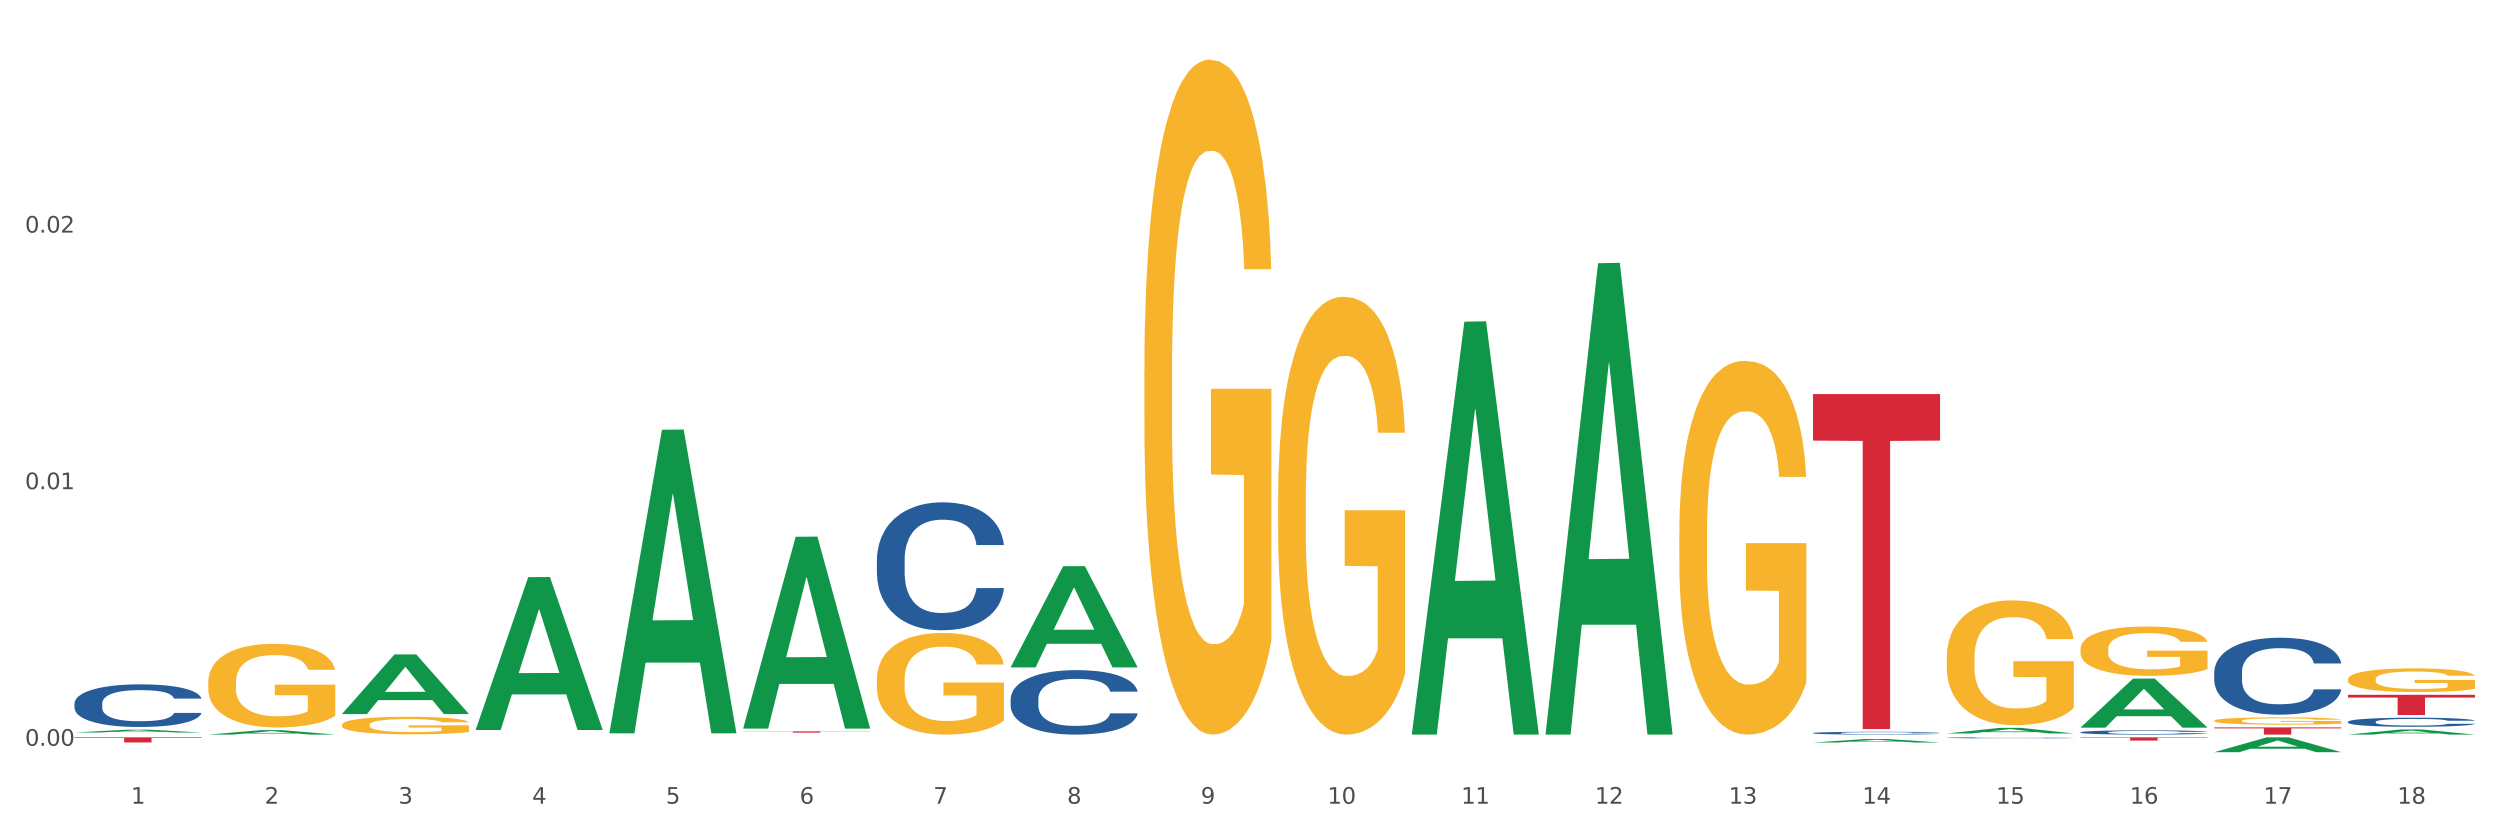 <?xml version="1.0" encoding="utf-8" standalone="no"?>
<!DOCTYPE svg PUBLIC "-//W3C//DTD SVG 1.1//EN"
  "http://www.w3.org/Graphics/SVG/1.1/DTD/svg11.dtd">
<svg xmlns:xlink="http://www.w3.org/1999/xlink" width="1080pt" height="360pt" viewBox="0 0 1080 360" xmlns="http://www.w3.org/2000/svg" version="1.1">
 <rect x="0" y="0" width="1080" height="360" fill="#333333" stroke="none"/>
 <defs>
  <style type="text/css">*{stroke-linejoin: round; stroke-linecap: butt}</style>
 </defs>
 <g id="figure_1">
  <g id="patch_1">
   <path d="M 0 360 
L 1080 360 
L 1080 0 
L 0 0 
z
" style="fill: #ffffff; stroke: #ffffff; stroke-linejoin: miter"/>
  </g>
  <g id="axes_1">
   <g id="matplotlib.axis_1">
    <g id="xtick_1">
     <g id="text_1">
      <!-- 1 -->
      <g style="fill: #4d4d4d" transform="translate(56.563 347.204) scale(0.096 -0.096)">
       <defs>
        <path id="DejaVuSans-31" d="M 794 531 
L 1825 531 
L 1825 4091 
L 703 3866 
L 703 4441 
L 1819 4666 
L 2450 4666 
L 2450 531 
L 3481 531 
L 3481 0 
L 794 0 
L 794 531 
z
" transform="scale(0.016)"/>
       </defs>
       <use xlink:href="#DejaVuSans-31"/>
      </g>
     </g>
    </g>
    <g id="xtick_2">
     <g id="text_2">
      <!-- 2 -->
      <g style="fill: #4d4d4d" transform="translate(114.336 347.204) scale(0.096 -0.096)">
       <defs>
        <path id="DejaVuSans-32" d="M 1228 531 
L 3431 531 
L 3431 0 
L 469 0 
L 469 531 
Q 828 903 1448 1529 
Q 2069 2156 2228 2338 
Q 2531 2678 2651 2914 
Q 2772 3150 2772 3378 
Q 2772 3750 2511 3984 
Q 2250 4219 1831 4219 
Q 1534 4219 1204 4116 
Q 875 4013 500 3803 
L 500 4441 
Q 881 4594 1212 4672 
Q 1544 4750 1819 4750 
Q 2544 4750 2975 4387 
Q 3406 4025 3406 3419 
Q 3406 3131 3298 2873 
Q 3191 2616 2906 2266 
Q 2828 2175 2409 1742 
Q 1991 1309 1228 531 
z
" transform="scale(0.016)"/>
       </defs>
       <use xlink:href="#DejaVuSans-32"/>
      </g>
     </g>
    </g>
    <g id="xtick_3">
     <g id="text_3">
      <!-- 3 -->
      <g style="fill: #4d4d4d" transform="translate(172.109 347.204) scale(0.096 -0.096)">
       <defs>
        <path id="DejaVuSans-33" d="M 2597 2516 
Q 3050 2419 3304 2112 
Q 3559 1806 3559 1356 
Q 3559 666 3084 287 
Q 2609 -91 1734 -91 
Q 1441 -91 1130 -33 
Q 819 25 488 141 
L 488 750 
Q 750 597 1062 519 
Q 1375 441 1716 441 
Q 2309 441 2620 675 
Q 2931 909 2931 1356 
Q 2931 1769 2642 2001 
Q 2353 2234 1838 2234 
L 1294 2234 
L 1294 2753 
L 1863 2753 
Q 2328 2753 2575 2939 
Q 2822 3125 2822 3475 
Q 2822 3834 2567 4026 
Q 2313 4219 1838 4219 
Q 1578 4219 1281 4162 
Q 984 4106 628 3988 
L 628 4550 
Q 988 4650 1302 4700 
Q 1616 4750 1894 4750 
Q 2613 4750 3031 4423 
Q 3450 4097 3450 3541 
Q 3450 3153 3228 2886 
Q 3006 2619 2597 2516 
z
" transform="scale(0.016)"/>
       </defs>
       <use xlink:href="#DejaVuSans-33"/>
      </g>
     </g>
    </g>
    <g id="xtick_4">
     <g id="text_4">
      <!-- 4 -->
      <g style="fill: #4d4d4d" transform="translate(229.882 347.204) scale(0.096 -0.096)">
       <defs>
        <path id="DejaVuSans-34" d="M 2419 4116 
L 825 1625 
L 2419 1625 
L 2419 4116 
z
M 2253 4666 
L 3047 4666 
L 3047 1625 
L 3713 1625 
L 3713 1100 
L 3047 1100 
L 3047 0 
L 2419 0 
L 2419 1100 
L 313 1100 
L 313 1709 
L 2253 4666 
z
" transform="scale(0.016)"/>
       </defs>
       <use xlink:href="#DejaVuSans-34"/>
      </g>
     </g>
    </g>
    <g id="xtick_5">
     <g id="text_5">
      <!-- 5 -->
      <g style="fill: #4d4d4d" transform="translate(287.655 347.204) scale(0.096 -0.096)">
       <defs>
        <path id="DejaVuSans-35" d="M 691 4666 
L 3169 4666 
L 3169 4134 
L 1269 4134 
L 1269 2991 
Q 1406 3038 1543 3061 
Q 1681 3084 1819 3084 
Q 2600 3084 3056 2656 
Q 3513 2228 3513 1497 
Q 3513 744 3044 326 
Q 2575 -91 1722 -91 
Q 1428 -91 1123 -41 
Q 819 9 494 109 
L 494 744 
Q 775 591 1075 516 
Q 1375 441 1709 441 
Q 2250 441 2565 725 
Q 2881 1009 2881 1497 
Q 2881 1984 2565 2268 
Q 2250 2553 1709 2553 
Q 1456 2553 1204 2497 
Q 953 2441 691 2322 
L 691 4666 
z
" transform="scale(0.016)"/>
       </defs>
       <use xlink:href="#DejaVuSans-35"/>
      </g>
     </g>
    </g>
    <g id="xtick_6">
     <g id="text_6">
      <!-- 6 -->
      <g style="fill: #4d4d4d" transform="translate(345.428 347.204) scale(0.096 -0.096)">
       <defs>
        <path id="DejaVuSans-36" d="M 2113 2584 
Q 1688 2584 1439 2293 
Q 1191 2003 1191 1497 
Q 1191 994 1439 701 
Q 1688 409 2113 409 
Q 2538 409 2786 701 
Q 3034 994 3034 1497 
Q 3034 2003 2786 2293 
Q 2538 2584 2113 2584 
z
M 3366 4563 
L 3366 3988 
Q 3128 4100 2886 4159 
Q 2644 4219 2406 4219 
Q 1781 4219 1451 3797 
Q 1122 3375 1075 2522 
Q 1259 2794 1537 2939 
Q 1816 3084 2150 3084 
Q 2853 3084 3261 2657 
Q 3669 2231 3669 1497 
Q 3669 778 3244 343 
Q 2819 -91 2113 -91 
Q 1303 -91 875 529 
Q 447 1150 447 2328 
Q 447 3434 972 4092 
Q 1497 4750 2381 4750 
Q 2619 4750 2861 4703 
Q 3103 4656 3366 4563 
z
" transform="scale(0.016)"/>
       </defs>
       <use xlink:href="#DejaVuSans-36"/>
      </g>
     </g>
    </g>
    <g id="xtick_7">
     <g id="text_7">
      <!-- 7 -->
      <g style="fill: #4d4d4d" transform="translate(403.201 347.204) scale(0.096 -0.096)">
       <defs>
        <path id="DejaVuSans-37" d="M 525 4666 
L 3525 4666 
L 3525 4397 
L 1831 0 
L 1172 0 
L 2766 4134 
L 525 4134 
L 525 4666 
z
" transform="scale(0.016)"/>
       </defs>
       <use xlink:href="#DejaVuSans-37"/>
      </g>
     </g>
    </g>
    <g id="xtick_8">
     <g id="text_8">
      <!-- 8 -->
      <g style="fill: #4d4d4d" transform="translate(460.974 347.204) scale(0.096 -0.096)">
       <defs>
        <path id="DejaVuSans-38" d="M 2034 2216 
Q 1584 2216 1326 1975 
Q 1069 1734 1069 1313 
Q 1069 891 1326 650 
Q 1584 409 2034 409 
Q 2484 409 2743 651 
Q 3003 894 3003 1313 
Q 3003 1734 2745 1975 
Q 2488 2216 2034 2216 
z
M 1403 2484 
Q 997 2584 770 2862 
Q 544 3141 544 3541 
Q 544 4100 942 4425 
Q 1341 4750 2034 4750 
Q 2731 4750 3128 4425 
Q 3525 4100 3525 3541 
Q 3525 3141 3298 2862 
Q 3072 2584 2669 2484 
Q 3125 2378 3379 2068 
Q 3634 1759 3634 1313 
Q 3634 634 3220 271 
Q 2806 -91 2034 -91 
Q 1263 -91 848 271 
Q 434 634 434 1313 
Q 434 1759 690 2068 
Q 947 2378 1403 2484 
z
M 1172 3481 
Q 1172 3119 1398 2916 
Q 1625 2713 2034 2713 
Q 2441 2713 2670 2916 
Q 2900 3119 2900 3481 
Q 2900 3844 2670 4047 
Q 2441 4250 2034 4250 
Q 1625 4250 1398 4047 
Q 1172 3844 1172 3481 
z
" transform="scale(0.016)"/>
       </defs>
       <use xlink:href="#DejaVuSans-38"/>
      </g>
     </g>
    </g>
    <g id="xtick_9">
     <g id="text_9">
      <!-- 9 -->
      <g style="fill: #4d4d4d" transform="translate(518.747 347.204) scale(0.096 -0.096)">
       <defs>
        <path id="DejaVuSans-39" d="M 703 97 
L 703 672 
Q 941 559 1184 500 
Q 1428 441 1663 441 
Q 2288 441 2617 861 
Q 2947 1281 2994 2138 
Q 2813 1869 2534 1725 
Q 2256 1581 1919 1581 
Q 1219 1581 811 2004 
Q 403 2428 403 3163 
Q 403 3881 828 4315 
Q 1253 4750 1959 4750 
Q 2769 4750 3195 4129 
Q 3622 3509 3622 2328 
Q 3622 1225 3098 567 
Q 2575 -91 1691 -91 
Q 1453 -91 1209 -44 
Q 966 3 703 97 
z
M 1959 2075 
Q 2384 2075 2632 2365 
Q 2881 2656 2881 3163 
Q 2881 3666 2632 3958 
Q 2384 4250 1959 4250 
Q 1534 4250 1286 3958 
Q 1038 3666 1038 3163 
Q 1038 2656 1286 2365 
Q 1534 2075 1959 2075 
z
" transform="scale(0.016)"/>
       </defs>
       <use xlink:href="#DejaVuSans-39"/>
      </g>
     </g>
    </g>
    <g id="xtick_10">
     <g id="text_10">
      <!-- 10 -->
      <g style="fill: #4d4d4d" transform="translate(573.466 347.204) scale(0.096 -0.096)">
       <defs>
        <path id="DejaVuSans-30" d="M 2034 4250 
Q 1547 4250 1301 3770 
Q 1056 3291 1056 2328 
Q 1056 1369 1301 889 
Q 1547 409 2034 409 
Q 2525 409 2770 889 
Q 3016 1369 3016 2328 
Q 3016 3291 2770 3770 
Q 2525 4250 2034 4250 
z
M 2034 4750 
Q 2819 4750 3233 4129 
Q 3647 3509 3647 2328 
Q 3647 1150 3233 529 
Q 2819 -91 2034 -91 
Q 1250 -91 836 529 
Q 422 1150 422 2328 
Q 422 3509 836 4129 
Q 1250 4750 2034 4750 
z
" transform="scale(0.016)"/>
       </defs>
       <use xlink:href="#DejaVuSans-31"/>
       <use xlink:href="#DejaVuSans-30" transform="translate(63.623 0)"/>
      </g>
     </g>
    </g>
    <g id="xtick_11">
     <g id="text_11">
      <!-- 11 -->
      <g style="fill: #4d4d4d" transform="translate(631.239 347.204) scale(0.096 -0.096)">
       <use xlink:href="#DejaVuSans-31"/>
       <use xlink:href="#DejaVuSans-31" transform="translate(63.623 0)"/>
      </g>
     </g>
    </g>
    <g id="xtick_12">
     <g id="text_12">
      <!-- 12 -->
      <g style="fill: #4d4d4d" transform="translate(689.012 347.204) scale(0.096 -0.096)">
       <use xlink:href="#DejaVuSans-31"/>
       <use xlink:href="#DejaVuSans-32" transform="translate(63.623 0)"/>
      </g>
     </g>
    </g>
    <g id="xtick_13">
     <g id="text_13">
      <!-- 13 -->
      <g style="fill: #4d4d4d" transform="translate(746.785 347.204) scale(0.096 -0.096)">
       <use xlink:href="#DejaVuSans-31"/>
       <use xlink:href="#DejaVuSans-33" transform="translate(63.623 0)"/>
      </g>
     </g>
    </g>
    <g id="xtick_14">
     <g id="text_14">
      <!-- 14 -->
      <g style="fill: #4d4d4d" transform="translate(804.558 347.204) scale(0.096 -0.096)">
       <use xlink:href="#DejaVuSans-31"/>
       <use xlink:href="#DejaVuSans-34" transform="translate(63.623 0)"/>
      </g>
     </g>
    </g>
    <g id="xtick_15">
     <g id="text_15">
      <!-- 15 -->
      <g style="fill: #4d4d4d" transform="translate(862.331 347.204) scale(0.096 -0.096)">
       <use xlink:href="#DejaVuSans-31"/>
       <use xlink:href="#DejaVuSans-35" transform="translate(63.623 0)"/>
      </g>
     </g>
    </g>
    <g id="xtick_16">
     <g id="text_16">
      <!-- 16 -->
      <g style="fill: #4d4d4d" transform="translate(920.104 347.204) scale(0.096 -0.096)">
       <use xlink:href="#DejaVuSans-31"/>
       <use xlink:href="#DejaVuSans-36" transform="translate(63.623 0)"/>
      </g>
     </g>
    </g>
    <g id="xtick_17">
     <g id="text_17">
      <!-- 17 -->
      <g style="fill: #4d4d4d" transform="translate(977.877 347.204) scale(0.096 -0.096)">
       <use xlink:href="#DejaVuSans-31"/>
       <use xlink:href="#DejaVuSans-37" transform="translate(63.623 0)"/>
      </g>
     </g>
    </g>
    <g id="xtick_18">
     <g id="text_18">
      <!-- 18 -->
      <g style="fill: #4d4d4d" transform="translate(1035.65 347.204) scale(0.096 -0.096)">
       <use xlink:href="#DejaVuSans-31"/>
       <use xlink:href="#DejaVuSans-38" transform="translate(63.623 0)"/>
      </g>
     </g>
    </g>
    <g id="xtick_19"/>
    <g id="xtick_20"/>
    <g id="xtick_21"/>
    <g id="xtick_22"/>
    <g id="xtick_23"/>
    <g id="xtick_24"/>
    <g id="xtick_25"/>
    <g id="xtick_26"/>
    <g id="xtick_27"/>
    <g id="xtick_28"/>
    <g id="xtick_29"/>
    <g id="xtick_30"/>
    <g id="xtick_31"/>
    <g id="xtick_32"/>
    <g id="xtick_33"/>
    <g id="xtick_34"/>
    <g id="xtick_35"/>
   </g>
   <g id="matplotlib.axis_2">
    <g id="ytick_1">
     <g id="text_19">
      <!-- 0.00 -->
      <g style="fill: #4d4d4d" transform="translate(10.8 322.165) scale(0.096 -0.096)">
       <defs>
        <path id="DejaVuSans-2e" d="M 684 794 
L 1344 794 
L 1344 0 
L 684 0 
L 684 794 
z
" transform="scale(0.016)"/>
       </defs>
       <use xlink:href="#DejaVuSans-30"/>
       <use xlink:href="#DejaVuSans-2e" transform="translate(63.623 0)"/>
       <use xlink:href="#DejaVuSans-30" transform="translate(95.41 0)"/>
       <use xlink:href="#DejaVuSans-30" transform="translate(159.033 0)"/>
      </g>
     </g>
    </g>
    <g id="ytick_2">
     <g id="text_20">
      <!-- 0.01 -->
      <g style="fill: #4d4d4d" transform="translate(10.8 211.326) scale(0.096 -0.096)">
       <use xlink:href="#DejaVuSans-30"/>
       <use xlink:href="#DejaVuSans-2e" transform="translate(63.623 0)"/>
       <use xlink:href="#DejaVuSans-30" transform="translate(95.41 0)"/>
       <use xlink:href="#DejaVuSans-31" transform="translate(159.033 0)"/>
      </g>
     </g>
    </g>
    <g id="ytick_3">
     <g id="text_21">
      <!-- 0.02 -->
      <g style="fill: #4d4d4d" transform="translate(10.8 100.488) scale(0.096 -0.096)">
       <use xlink:href="#DejaVuSans-30"/>
       <use xlink:href="#DejaVuSans-2e" transform="translate(63.623 0)"/>
       <use xlink:href="#DejaVuSans-30" transform="translate(95.41 0)"/>
       <use xlink:href="#DejaVuSans-32" transform="translate(159.033 0)"/>
      </g>
     </g>
    </g>
    <g id="ytick_4"/>
    <g id="ytick_5"/>
    <g id="ytick_6"/>
   </g>
   <g id="PolyCollection_1">
    <path d="M 32.175 316.445 
L 32.232 316.444 
L 54.864 315.223 
L 64.257 315.221 
L 87.059 316.447 
L 76.196 316.447 
L 71.273 316.162 
L 47.905 316.162 
L 47.735 316.166 
L 42.982 316.447 
L 32.175 316.447 
L 32.175 316.445 
L 50.847 315.991 
L 68.331 315.99 
L 59.674 315.483 
L 59.561 315.48 
L 59.447 315.484 
L 50.79 315.99 
L 50.847 315.991 
L 32.175 316.445 
z
" clip-path="url(#paa26601434)" style="fill: #109648"/>
    <path d="M 783.224 170.23 
L 838.108 170.23 
L 838.108 190.344 
L 816.519 190.48 
L 816.519 314.965 
L 804.683 314.965 
L 804.683 190.48 
L 783.224 190.344 
L 783.224 170.366 
L 783.224 170.23 
z
" clip-path="url(#paa26601434)" style="fill: #d62839"/>
    <path d="M 321.04 315.94 
L 375.924 315.94 
L 375.924 316.019 
L 354.335 316.02 
L 354.335 316.507 
L 342.499 316.507 
L 342.499 316.02 
L 321.04 316.019 
L 321.04 315.941 
L 321.04 315.94 
z
" clip-path="url(#paa26601434)" style="fill: #d62839"/>
    <path d="M 32.175 318.517 
L 87.059 318.517 
L 87.059 318.827 
L 65.47 318.829 
L 65.47 320.746 
L 53.635 320.746 
L 53.635 318.829 
L 32.175 318.827 
L 32.175 318.519 
L 32.175 318.517 
z
" clip-path="url(#paa26601434)" style="fill: #d62839"/>
    <path d="M 1014.316 293.471 
L 1014.38 293.462 
L 1014.38 293.125 
L 1014.51 292.835 
L 1015.158 292.133 
L 1016.13 291.553 
L 1016.843 291.245 
L 1017.556 290.992 
L 1018.398 290.74 
L 1019.435 290.478 
L 1021.314 290.094 
L 1022.48 289.898 
L 1023.906 289.692 
L 1026.498 289.393 
L 1028.377 289.224 
L 1030.321 289.084 
L 1033.496 288.915 
L 1035.57 288.841 
L 1037.773 288.784 
L 1040.429 288.747 
L 1042.438 288.738 
L 1046.845 288.766 
L 1050.603 288.85 
L 1052.417 288.915 
L 1054.75 289.028 
L 1055.981 289.103 
L 1057.99 289.252 
L 1060.063 289.449 
L 1061.489 289.617 
L 1063.627 289.935 
L 1065.247 290.253 
L 1066.738 290.646 
L 1067.515 290.917 
L 1068.098 291.17 
L 1068.617 291.46 
L 1069.135 291.918 
L 1057.471 291.918 
L 1057.018 291.591 
L 1056.305 291.282 
L 1055.268 290.983 
L 1054.361 290.796 
L 1052.806 290.562 
L 1051.38 290.412 
L 1049.89 290.3 
L 1048.076 290.206 
L 1046.65 290.16 
L 1044.641 290.122 
L 1040.689 290.132 
L 1038.032 290.206 
L 1036.218 290.3 
L 1035.051 290.384 
L 1034.014 290.478 
L 1032.848 290.609 
L 1031.487 290.805 
L 1030.515 290.983 
L 1029.543 291.207 
L 1028.766 291.432 
L 1028.053 291.694 
L 1027.47 291.974 
L 1027.016 292.264 
L 1026.627 292.62 
L 1026.303 293.209 
L 1026.303 294.491 
L 1026.433 294.781 
L 1026.757 295.164 
L 1027.146 295.454 
L 1027.794 295.801 
L 1028.377 296.034 
L 1029.479 296.371 
L 1030.71 296.652 
L 1031.682 296.83 
L 1032.654 296.979 
L 1034.338 297.185 
L 1036.218 297.354 
L 1037.838 297.456 
L 1040.041 297.55 
L 1041.531 297.587 
L 1042.827 297.606 
L 1046.002 297.606 
L 1048.27 297.578 
L 1050.797 297.513 
L 1052.741 297.428 
L 1054.361 297.325 
L 1056.176 297.157 
L 1057.342 296.998 
L 1057.342 295.043 
L 1043.086 295.034 
L 1043.086 293.733 
L 1069.2 293.733 
L 1069.2 297.55 
L 1068.098 297.746 
L 1066.867 297.924 
L 1065.571 298.083 
L 1063.627 298.28 
L 1061.295 298.467 
L 1059.221 298.598 
L 1057.018 298.71 
L 1054.426 298.813 
L 1051.056 298.906 
L 1048.983 298.944 
L 1046.391 298.972 
L 1043.345 298.981 
L 1040.689 298.963 
L 1038.097 298.916 
L 1035.375 298.832 
L 1032.718 298.71 
L 1030.71 298.588 
L 1028.701 298.439 
L 1026.563 298.242 
L 1024.878 298.055 
L 1023.582 297.887 
L 1022.156 297.672 
L 1020.601 297.391 
L 1019.435 297.138 
L 1018.398 296.876 
L 1017.296 296.54 
L 1016.519 296.25 
L 1015.741 295.885 
L 1015.288 295.614 
L 1014.769 295.193 
L 1014.38 294.603 
L 1014.316 293.471 
z
" clip-path="url(#paa26601434)" style="fill: #f7b32b"/>
    <path d="M 956.543 311.363 
L 956.607 311.361 
L 956.607 311.257 
L 956.737 311.168 
L 957.385 310.953 
L 958.357 310.775 
L 959.07 310.68 
L 959.783 310.602 
L 960.625 310.525 
L 961.662 310.445 
L 963.541 310.327 
L 964.707 310.266 
L 966.133 310.203 
L 968.725 310.111 
L 970.604 310.06 
L 972.548 310.017 
L 975.723 309.965 
L 977.797 309.942 
L 980 309.925 
L 982.656 309.913 
L 984.665 309.91 
L 989.072 309.919 
L 992.83 309.945 
L 994.644 309.965 
L 996.977 309.999 
L 998.208 310.022 
L 1000.217 310.068 
L 1002.29 310.129 
L 1003.716 310.18 
L 1005.854 310.278 
L 1007.474 310.376 
L 1008.965 310.496 
L 1009.742 310.579 
L 1010.325 310.657 
L 1010.844 310.746 
L 1011.362 310.887 
L 999.698 310.887 
L 999.245 310.786 
L 998.532 310.691 
L 997.495 310.6 
L 996.588 310.542 
L 995.033 310.47 
L 993.607 310.424 
L 992.117 310.39 
L 990.303 310.361 
L 988.877 310.347 
L 986.868 310.335 
L 982.916 310.338 
L 980.259 310.361 
L 978.445 310.39 
L 977.278 310.416 
L 976.241 310.445 
L 975.075 310.485 
L 973.714 310.545 
L 972.742 310.6 
L 971.77 310.668 
L 970.993 310.737 
L 970.28 310.818 
L 969.697 310.904 
L 969.243 310.993 
L 968.854 311.102 
L 968.53 311.283 
L 968.53 311.676 
L 968.66 311.765 
L 968.984 311.883 
L 969.373 311.972 
L 970.021 312.078 
L 970.604 312.15 
L 971.706 312.254 
L 972.937 312.34 
L 973.909 312.394 
L 974.881 312.44 
L 976.565 312.503 
L 978.445 312.555 
L 980.065 312.587 
L 982.268 312.615 
L 983.758 312.627 
L 985.054 312.633 
L 988.229 312.633 
L 990.497 312.624 
L 993.024 312.604 
L 994.968 312.578 
L 996.588 312.546 
L 998.403 312.495 
L 999.569 312.446 
L 999.569 311.846 
L 985.313 311.843 
L 985.313 311.444 
L 1011.427 311.444 
L 1011.427 312.615 
L 1010.325 312.676 
L 1009.094 312.73 
L 1007.798 312.779 
L 1005.854 312.839 
L 1003.522 312.897 
L 1001.448 312.937 
L 999.245 312.971 
L 996.653 313.003 
L 993.283 313.032 
L 991.21 313.043 
L 988.618 313.052 
L 985.572 313.055 
L 982.916 313.049 
L 980.324 313.035 
L 977.602 313.009 
L 974.945 312.971 
L 972.937 312.934 
L 970.928 312.888 
L 968.79 312.828 
L 967.105 312.77 
L 965.809 312.719 
L 964.383 312.653 
L 962.828 312.567 
L 961.662 312.489 
L 960.625 312.409 
L 959.523 312.305 
L 958.746 312.216 
L 957.968 312.104 
L 957.515 312.021 
L 956.996 311.892 
L 956.607 311.711 
L 956.543 311.363 
z
" clip-path="url(#paa26601434)" style="fill: #f7b32b"/>
    <path d="M 898.77 280.509 
L 898.835 280.489 
L 898.835 279.788 
L 898.964 279.184 
L 899.612 277.724 
L 900.584 276.517 
L 901.297 275.874 
L 902.01 275.348 
L 902.852 274.823 
L 903.889 274.278 
L 905.768 273.479 
L 906.934 273.07 
L 908.36 272.642 
L 910.952 272.019 
L 912.831 271.668 
L 914.775 271.376 
L 917.95 271.026 
L 920.024 270.87 
L 922.227 270.753 
L 924.884 270.675 
L 926.892 270.656 
L 931.299 270.714 
L 935.057 270.889 
L 936.871 271.026 
L 939.204 271.259 
L 940.435 271.415 
L 942.444 271.727 
L 944.517 272.136 
L 945.943 272.486 
L 948.081 273.148 
L 949.701 273.81 
L 951.192 274.628 
L 951.969 275.193 
L 952.552 275.718 
L 953.071 276.322 
L 953.589 277.276 
L 941.926 277.276 
L 941.472 276.595 
L 940.759 275.952 
L 939.722 275.329 
L 938.815 274.94 
L 937.26 274.453 
L 935.834 274.141 
L 934.344 273.908 
L 932.53 273.713 
L 931.104 273.615 
L 929.095 273.538 
L 925.143 273.557 
L 922.486 273.713 
L 920.672 273.908 
L 919.505 274.083 
L 918.468 274.278 
L 917.302 274.55 
L 915.941 274.959 
L 914.969 275.329 
L 913.997 275.796 
L 913.22 276.264 
L 912.507 276.809 
L 911.924 277.393 
L 911.47 277.997 
L 911.081 278.737 
L 910.757 279.963 
L 910.757 282.631 
L 910.887 283.235 
L 911.211 284.033 
L 911.6 284.637 
L 912.248 285.357 
L 912.831 285.844 
L 913.933 286.545 
L 915.164 287.129 
L 916.136 287.499 
L 917.108 287.811 
L 918.792 288.239 
L 920.672 288.589 
L 922.292 288.804 
L 924.495 288.998 
L 925.985 289.076 
L 927.281 289.115 
L 930.456 289.115 
L 932.724 289.057 
L 935.251 288.92 
L 937.195 288.745 
L 938.815 288.531 
L 940.63 288.18 
L 941.796 287.849 
L 941.796 283.78 
L 927.54 283.76 
L 927.54 281.054 
L 953.654 281.054 
L 953.654 288.998 
L 952.552 289.407 
L 951.321 289.777 
L 950.025 290.108 
L 948.081 290.517 
L 945.749 290.907 
L 943.675 291.179 
L 941.472 291.413 
L 938.88 291.627 
L 935.51 291.822 
L 933.437 291.9 
L 930.845 291.958 
L 927.799 291.978 
L 925.143 291.939 
L 922.551 291.841 
L 919.829 291.666 
L 917.172 291.413 
L 915.164 291.16 
L 913.155 290.848 
L 911.017 290.439 
L 909.332 290.05 
L 908.036 289.699 
L 906.61 289.251 
L 905.055 288.667 
L 903.889 288.142 
L 902.852 287.596 
L 901.75 286.895 
L 900.973 286.292 
L 900.195 285.532 
L 899.742 284.968 
L 899.223 284.091 
L 898.835 282.865 
L 898.77 280.509 
z
" clip-path="url(#paa26601434)" style="fill: #f7b32b"/>
    <path d="M 840.997 284.267 
L 841.062 284.218 
L 841.062 282.445 
L 841.191 280.918 
L 841.839 277.225 
L 842.811 274.172 
L 843.524 272.547 
L 844.237 271.217 
L 845.079 269.888 
L 846.116 268.509 
L 847.995 266.49 
L 849.161 265.456 
L 850.587 264.372 
L 853.179 262.796 
L 855.058 261.91 
L 857.002 261.171 
L 860.177 260.285 
L 862.251 259.891 
L 864.454 259.595 
L 867.111 259.398 
L 869.119 259.349 
L 873.526 259.497 
L 877.284 259.94 
L 879.098 260.285 
L 881.431 260.876 
L 882.662 261.27 
L 884.671 262.058 
L 886.744 263.092 
L 888.17 263.978 
L 890.308 265.653 
L 891.928 267.327 
L 893.419 269.395 
L 894.196 270.823 
L 894.779 272.153 
L 895.298 273.679 
L 895.816 276.092 
L 884.153 276.092 
L 883.699 274.369 
L 882.986 272.744 
L 881.949 271.168 
L 881.042 270.183 
L 879.487 268.952 
L 878.061 268.164 
L 876.571 267.573 
L 874.757 267.081 
L 873.331 266.834 
L 871.322 266.637 
L 867.37 266.687 
L 864.713 267.081 
L 862.899 267.573 
L 861.732 268.016 
L 860.695 268.509 
L 859.529 269.198 
L 858.168 270.232 
L 857.196 271.168 
L 856.224 272.35 
L 855.447 273.532 
L 854.734 274.91 
L 854.151 276.388 
L 853.697 277.914 
L 853.308 279.786 
L 852.984 282.888 
L 852.984 289.635 
L 853.114 291.161 
L 853.438 293.18 
L 853.827 294.707 
L 854.475 296.529 
L 855.058 297.76 
L 856.16 299.533 
L 857.391 301.01 
L 858.363 301.946 
L 859.335 302.734 
L 861.019 303.817 
L 862.899 304.703 
L 864.519 305.245 
L 866.722 305.738 
L 868.212 305.935 
L 869.508 306.033 
L 872.683 306.033 
L 874.951 305.885 
L 877.478 305.541 
L 879.422 305.097 
L 881.042 304.556 
L 882.857 303.669 
L 884.023 302.832 
L 884.023 292.54 
L 869.767 292.491 
L 869.767 285.646 
L 895.881 285.646 
L 895.881 305.738 
L 894.779 306.772 
L 893.548 307.707 
L 892.252 308.545 
L 890.308 309.579 
L 887.976 310.564 
L 885.902 311.253 
L 883.699 311.844 
L 881.107 312.386 
L 877.737 312.878 
L 875.664 313.075 
L 873.072 313.223 
L 870.026 313.272 
L 867.37 313.173 
L 864.778 312.927 
L 862.056 312.484 
L 859.4 311.844 
L 857.391 311.204 
L 855.382 310.416 
L 853.244 309.382 
L 851.559 308.397 
L 850.263 307.51 
L 848.837 306.378 
L 847.282 304.9 
L 846.116 303.571 
L 845.079 302.192 
L 843.977 300.419 
L 843.2 298.893 
L 842.422 296.972 
L 841.969 295.544 
L 841.45 293.328 
L 841.062 290.226 
L 840.997 284.267 
z
" clip-path="url(#paa26601434)" style="fill: #f7b32b"/>
    <path d="M 725.451 230.493 
L 725.516 230.345 
L 725.516 225.036 
L 725.645 220.465 
L 726.293 209.406 
L 727.265 200.263 
L 727.978 195.397 
L 728.691 191.416 
L 729.533 187.434 
L 730.57 183.305 
L 732.449 177.26 
L 733.615 174.163 
L 735.041 170.919 
L 737.633 166.2 
L 739.512 163.546 
L 741.456 161.334 
L 744.631 158.68 
L 746.705 157.5 
L 748.908 156.615 
L 751.565 156.025 
L 753.573 155.878 
L 757.98 156.32 
L 761.738 157.647 
L 763.552 158.68 
L 765.885 160.449 
L 767.116 161.629 
L 769.125 163.988 
L 771.199 167.085 
L 772.624 169.739 
L 774.762 174.753 
L 776.382 179.766 
L 777.873 185.96 
L 778.65 190.236 
L 779.234 194.217 
L 779.752 198.789 
L 780.27 206.014 
L 768.607 206.014 
L 768.153 200.853 
L 767.44 195.987 
L 766.403 191.268 
L 765.496 188.319 
L 763.941 184.632 
L 762.516 182.273 
L 761.025 180.504 
L 759.211 179.029 
L 757.785 178.292 
L 755.776 177.702 
L 751.824 177.849 
L 749.167 179.029 
L 747.353 180.504 
L 746.186 181.831 
L 745.15 183.305 
L 743.983 185.37 
L 742.622 188.466 
L 741.65 191.268 
L 740.678 194.807 
L 739.901 198.346 
L 739.188 202.475 
L 738.605 206.899 
L 738.151 211.47 
L 737.762 217.074 
L 737.438 226.364 
L 737.438 246.566 
L 737.568 251.137 
L 737.892 257.183 
L 738.281 261.754 
L 738.929 267.21 
L 739.512 270.896 
L 740.614 276.205 
L 741.845 280.629 
L 742.817 283.431 
L 743.789 285.79 
L 745.474 289.034 
L 747.353 291.688 
L 748.973 293.31 
L 751.176 294.785 
L 752.666 295.375 
L 753.962 295.67 
L 757.137 295.67 
L 759.405 295.227 
L 761.932 294.195 
L 763.876 292.868 
L 765.496 291.246 
L 767.311 288.592 
L 768.477 286.085 
L 768.477 255.266 
L 754.221 255.118 
L 754.221 234.621 
L 780.335 234.621 
L 780.335 294.785 
L 779.234 297.882 
L 778.002 300.683 
L 776.706 303.19 
L 774.762 306.287 
L 772.43 309.236 
L 770.356 311.3 
L 768.153 313.07 
L 765.561 314.692 
L 762.192 316.167 
L 760.118 316.757 
L 757.526 317.199 
L 754.48 317.346 
L 751.824 317.051 
L 749.232 316.314 
L 746.51 314.987 
L 743.854 313.07 
L 741.845 311.153 
L 739.836 308.794 
L 737.698 305.697 
L 736.013 302.748 
L 734.717 300.094 
L 733.291 296.702 
L 731.736 292.278 
L 730.57 288.297 
L 729.533 284.168 
L 728.431 278.859 
L 727.654 274.288 
L 726.876 268.537 
L 726.423 264.261 
L 725.904 257.625 
L 725.516 248.335 
L 725.451 230.493 
z
" clip-path="url(#paa26601434)" style="fill: #f7b32b"/>
    <path d="M 552.132 215.606 
L 552.197 215.433 
L 552.197 209.215 
L 552.326 203.86 
L 552.974 190.905 
L 553.946 180.196 
L 554.659 174.495 
L 555.372 169.831 
L 556.214 165.168 
L 557.251 160.331 
L 559.13 153.249 
L 560.296 149.622 
L 561.722 145.821 
L 564.314 140.294 
L 566.193 137.185 
L 568.137 134.594 
L 571.312 131.485 
L 573.386 130.103 
L 575.589 129.066 
L 578.246 128.375 
L 580.254 128.203 
L 584.661 128.721 
L 588.419 130.275 
L 590.233 131.485 
L 592.566 133.557 
L 593.797 134.939 
L 595.806 137.703 
L 597.88 141.33 
L 599.305 144.44 
L 601.443 150.313 
L 603.063 156.186 
L 604.554 163.44 
L 605.331 168.45 
L 605.915 173.113 
L 606.433 178.468 
L 606.951 186.932 
L 595.288 186.932 
L 594.834 180.886 
L 594.121 175.186 
L 593.084 169.659 
L 592.177 166.204 
L 590.622 161.886 
L 589.197 159.122 
L 587.706 157.049 
L 585.892 155.322 
L 584.466 154.458 
L 582.458 153.767 
L 578.505 153.94 
L 575.848 155.322 
L 574.034 157.049 
L 572.867 158.604 
L 571.831 160.331 
L 570.664 162.749 
L 569.303 166.377 
L 568.331 169.659 
L 567.359 173.804 
L 566.582 177.95 
L 565.869 182.787 
L 565.286 187.969 
L 564.832 193.323 
L 564.444 199.887 
L 564.12 210.769 
L 564.12 234.434 
L 564.249 239.789 
L 564.573 246.871 
L 564.962 252.226 
L 565.61 258.617 
L 566.193 262.935 
L 567.295 269.154 
L 568.526 274.336 
L 569.498 277.618 
L 570.47 280.381 
L 572.155 284.181 
L 574.034 287.291 
L 575.654 289.191 
L 577.857 290.918 
L 579.347 291.609 
L 580.643 291.954 
L 583.818 291.954 
L 586.086 291.436 
L 588.613 290.227 
L 590.557 288.672 
L 592.177 286.772 
L 593.992 283.663 
L 595.158 280.727 
L 595.158 244.625 
L 580.902 244.453 
L 580.902 220.443 
L 607.016 220.443 
L 607.016 290.918 
L 605.915 294.545 
L 604.683 297.827 
L 603.387 300.764 
L 601.443 304.391 
L 599.111 307.846 
L 597.037 310.264 
L 594.834 312.337 
L 592.242 314.237 
L 588.873 315.964 
L 586.799 316.655 
L 584.207 317.174 
L 581.162 317.346 
L 578.505 317.001 
L 575.913 316.137 
L 573.191 314.583 
L 570.535 312.337 
L 568.526 310.092 
L 566.517 307.328 
L 564.379 303.7 
L 562.694 300.246 
L 561.398 297.136 
L 559.972 293.164 
L 558.417 287.982 
L 557.251 283.318 
L 556.214 278.481 
L 555.113 272.263 
L 554.335 266.908 
L 553.557 260.171 
L 553.104 255.162 
L 552.585 247.389 
L 552.197 236.507 
L 552.132 215.606 
z
" clip-path="url(#paa26601434)" style="fill: #f7b32b"/>
    <path d="M 32.175 303.911 
L 32.24 303.894 
L 32.24 303.423 
L 32.434 302.784 
L 33.148 301.607 
L 34.056 300.716 
L 35.613 299.674 
L 36.457 299.237 
L 37.56 298.749 
L 39.83 297.959 
L 42.425 297.286 
L 44.242 296.916 
L 45.604 296.681 
L 48.653 296.26 
L 50.405 296.075 
L 52.221 295.924 
L 53.778 295.823 
L 56.373 295.705 
L 58.449 295.655 
L 60.85 295.638 
L 62.861 295.655 
L 65.521 295.722 
L 69.413 295.924 
L 70.905 296.042 
L 72.917 296.243 
L 74.993 296.513 
L 76.679 296.782 
L 78.626 297.168 
L 80.637 297.673 
L 82.583 298.312 
L 83.945 298.9 
L 85.048 299.522 
L 86.021 300.279 
L 86.735 301.103 
L 87.059 301.792 
L 75.187 301.792 
L 74.863 301.17 
L 74.214 300.498 
L 73.565 300.044 
L 72.852 299.674 
L 71.749 299.253 
L 70.776 298.984 
L 69.154 298.665 
L 67.662 298.463 
L 66.429 298.345 
L 64.937 298.244 
L 61.758 298.144 
L 59.487 298.144 
L 58.06 298.177 
L 56.309 298.261 
L 54.816 298.379 
L 53.065 298.581 
L 51.702 298.799 
L 50.34 299.085 
L 49.562 299.287 
L 48.394 299.657 
L 47.615 299.96 
L 46.577 300.481 
L 45.993 300.851 
L 44.955 301.809 
L 44.501 302.515 
L 44.307 303.003 
L 44.177 303.541 
L 44.177 306.164 
L 44.566 307.341 
L 44.891 307.846 
L 45.41 308.417 
L 46.383 309.157 
L 47.81 309.88 
L 49.302 310.402 
L 50.535 310.721 
L 51.702 310.956 
L 52.87 311.141 
L 54.297 311.31 
L 55.465 311.41 
L 57.217 311.511 
L 59.293 311.562 
L 60.915 311.562 
L 64.223 311.478 
L 65.715 311.394 
L 67.143 311.276 
L 68.7 311.091 
L 69.932 310.889 
L 70.646 310.738 
L 71.814 310.418 
L 72.722 310.082 
L 73.5 309.695 
L 74.019 309.359 
L 74.603 308.855 
L 75.057 308.283 
L 75.187 307.98 
L 87.059 307.98 
L 86.8 308.586 
L 86.346 309.174 
L 85.437 309.964 
L 84.724 310.418 
L 83.621 310.973 
L 82.453 311.444 
L 80.831 311.965 
L 79.339 312.352 
L 77.782 312.688 
L 76.095 312.991 
L 73.046 313.411 
L 71.943 313.529 
L 69.608 313.731 
L 67.791 313.849 
L 65.132 313.966 
L 62.407 314.034 
L 59.552 314.05 
L 57.022 314.017 
L 54.233 313.916 
L 52.481 313.815 
L 50.535 313.664 
L 48.264 313.428 
L 46.123 313.142 
L 44.112 312.806 
L 42.231 312.419 
L 40.479 311.982 
L 38.208 311.259 
L 36.522 310.553 
L 35.289 309.897 
L 34.446 309.342 
L 33.602 308.636 
L 33.148 308.148 
L 32.434 306.971 
L 32.175 305.878 
L 32.175 303.911 
z
" clip-path="url(#paa26601434)" style="fill: #255c99"/>
    <path d="M 378.813 241.84 
L 378.878 241.79 
L 378.878 240.376 
L 379.072 238.459 
L 379.786 234.925 
L 380.694 232.25 
L 382.251 229.121 
L 383.095 227.809 
L 384.198 226.345 
L 386.468 223.973 
L 389.063 221.954 
L 390.88 220.844 
L 392.242 220.137 
L 395.291 218.875 
L 397.043 218.32 
L 398.859 217.866 
L 400.416 217.563 
L 403.011 217.21 
L 405.087 217.058 
L 407.488 217.008 
L 409.499 217.058 
L 412.159 217.26 
L 416.051 217.866 
L 417.543 218.219 
L 419.554 218.825 
L 421.63 219.632 
L 423.317 220.44 
L 425.263 221.601 
L 427.275 223.115 
L 429.221 225.033 
L 430.583 226.799 
L 431.686 228.667 
L 432.659 230.938 
L 433.373 233.411 
L 433.697 235.481 
L 421.825 235.481 
L 421.501 233.613 
L 420.852 231.594 
L 420.203 230.232 
L 419.49 229.121 
L 418.387 227.859 
L 417.414 227.052 
L 415.792 226.093 
L 414.3 225.487 
L 413.067 225.134 
L 411.575 224.831 
L 408.396 224.528 
L 406.125 224.528 
L 404.698 224.629 
L 402.946 224.881 
L 401.454 225.235 
L 399.703 225.84 
L 398.34 226.497 
L 396.978 227.355 
L 396.199 227.96 
L 395.032 229.071 
L 394.253 229.979 
L 393.215 231.544 
L 392.631 232.654 
L 391.593 235.531 
L 391.139 237.651 
L 390.945 239.115 
L 390.815 240.73 
L 390.815 248.603 
L 391.204 252.137 
L 391.528 253.651 
L 392.047 255.367 
L 393.021 257.588 
L 394.448 259.758 
L 395.94 261.322 
L 397.173 262.281 
L 398.34 262.988 
L 399.508 263.543 
L 400.935 264.048 
L 402.103 264.351 
L 403.855 264.654 
L 405.931 264.805 
L 407.553 264.805 
L 410.861 264.553 
L 412.353 264.3 
L 413.781 263.947 
L 415.338 263.392 
L 416.57 262.786 
L 417.284 262.332 
L 418.452 261.373 
L 419.36 260.363 
L 420.138 259.203 
L 420.657 258.193 
L 421.241 256.679 
L 421.695 254.963 
L 421.825 254.054 
L 433.697 254.054 
L 433.438 255.871 
L 432.984 257.638 
L 432.075 260.01 
L 431.362 261.373 
L 430.259 263.039 
L 429.091 264.452 
L 427.469 266.016 
L 425.977 267.177 
L 424.42 268.187 
L 422.733 269.095 
L 419.684 270.357 
L 418.581 270.71 
L 416.246 271.316 
L 414.429 271.669 
L 411.769 272.023 
L 409.045 272.224 
L 406.19 272.275 
L 403.66 272.174 
L 400.87 271.871 
L 399.119 271.568 
L 397.173 271.114 
L 394.902 270.407 
L 392.761 269.549 
L 390.75 268.54 
L 388.869 267.379 
L 387.117 266.067 
L 384.846 263.897 
L 383.16 261.777 
L 381.927 259.808 
L 381.084 258.143 
L 380.24 256.023 
L 379.786 254.559 
L 379.072 251.026 
L 378.813 247.745 
L 378.813 241.84 
z
" clip-path="url(#paa26601434)" style="fill: #255c99"/>
    <path d="M 436.586 302.01 
L 436.651 301.984 
L 436.651 301.272 
L 436.845 300.305 
L 437.559 298.525 
L 438.467 297.177 
L 440.024 295.6 
L 440.868 294.939 
L 441.97 294.201 
L 444.241 293.006 
L 446.836 291.989 
L 448.653 291.429 
L 450.015 291.073 
L 453.064 290.437 
L 454.816 290.157 
L 456.632 289.928 
L 458.189 289.776 
L 460.784 289.598 
L 462.86 289.521 
L 465.261 289.496 
L 467.272 289.521 
L 469.932 289.623 
L 473.824 289.928 
L 475.316 290.106 
L 477.327 290.412 
L 479.403 290.819 
L 481.09 291.225 
L 483.036 291.81 
L 485.048 292.573 
L 486.994 293.54 
L 488.356 294.43 
L 489.459 295.371 
L 490.432 296.516 
L 491.146 297.762 
L 491.47 298.805 
L 479.598 298.805 
L 479.274 297.864 
L 478.625 296.846 
L 477.976 296.16 
L 477.263 295.6 
L 476.16 294.964 
L 475.187 294.557 
L 473.565 294.074 
L 472.073 293.769 
L 470.84 293.591 
L 469.348 293.438 
L 466.169 293.286 
L 463.898 293.286 
L 462.471 293.337 
L 460.719 293.464 
L 459.227 293.642 
L 457.476 293.947 
L 456.113 294.278 
L 454.751 294.71 
L 453.972 295.015 
L 452.805 295.575 
L 452.026 296.033 
L 450.988 296.821 
L 450.404 297.381 
L 449.366 298.83 
L 448.912 299.899 
L 448.718 300.636 
L 448.588 301.45 
L 448.588 305.418 
L 448.977 307.198 
L 449.301 307.961 
L 449.82 308.826 
L 450.794 309.945 
L 452.221 311.039 
L 453.713 311.827 
L 454.946 312.31 
L 456.113 312.666 
L 457.281 312.946 
L 458.708 313.201 
L 459.876 313.353 
L 461.628 313.506 
L 463.704 313.582 
L 465.326 313.582 
L 468.634 313.455 
L 470.126 313.328 
L 471.554 313.15 
L 473.111 312.87 
L 474.343 312.565 
L 475.057 312.336 
L 476.225 311.853 
L 477.133 311.344 
L 477.911 310.759 
L 478.43 310.25 
L 479.014 309.487 
L 479.468 308.622 
L 479.598 308.165 
L 491.47 308.165 
L 491.211 309.08 
L 490.757 309.97 
L 489.848 311.166 
L 489.135 311.853 
L 488.032 312.692 
L 486.864 313.404 
L 485.242 314.193 
L 483.75 314.777 
L 482.193 315.286 
L 480.506 315.744 
L 477.457 316.38 
L 476.354 316.558 
L 474.019 316.863 
L 472.202 317.041 
L 469.542 317.219 
L 466.818 317.321 
L 463.963 317.346 
L 461.433 317.295 
L 458.643 317.143 
L 456.892 316.99 
L 454.946 316.761 
L 452.675 316.405 
L 450.534 315.973 
L 448.523 315.464 
L 446.642 314.879 
L 444.89 314.218 
L 442.619 313.124 
L 440.932 312.056 
L 439.7 311.064 
L 438.856 310.225 
L 438.013 309.157 
L 437.559 308.419 
L 436.845 306.639 
L 436.586 304.985 
L 436.586 302.01 
z
" clip-path="url(#paa26601434)" style="fill: #255c99"/>
    <path d="M 783.224 316.68 
L 783.289 316.679 
L 783.289 316.648 
L 783.483 316.606 
L 784.197 316.528 
L 785.105 316.47 
L 786.662 316.401 
L 787.506 316.373 
L 788.608 316.34 
L 790.879 316.289 
L 793.474 316.244 
L 795.291 316.22 
L 796.653 316.205 
L 799.702 316.177 
L 801.454 316.165 
L 803.27 316.155 
L 804.827 316.148 
L 807.422 316.14 
L 809.498 316.137 
L 811.899 316.136 
L 813.91 316.137 
L 816.57 316.142 
L 820.462 316.155 
L 821.954 316.163 
L 823.965 316.176 
L 826.041 316.193 
L 827.728 316.211 
L 829.674 316.237 
L 831.685 316.27 
L 833.632 316.312 
L 834.994 316.35 
L 836.097 316.391 
L 837.07 316.441 
L 837.784 316.495 
L 838.108 316.541 
L 826.236 316.541 
L 825.912 316.5 
L 825.263 316.455 
L 824.614 316.426 
L 823.9 316.401 
L 822.798 316.374 
L 821.824 316.356 
L 820.203 316.335 
L 818.71 316.322 
L 817.478 316.314 
L 815.986 316.307 
L 812.807 316.301 
L 810.536 316.301 
L 809.109 316.303 
L 807.357 316.308 
L 805.865 316.316 
L 804.114 316.329 
L 802.751 316.344 
L 801.389 316.363 
L 800.61 316.376 
L 799.443 316.4 
L 798.664 316.42 
L 797.626 316.454 
L 797.042 316.479 
L 796.004 316.542 
L 795.55 316.588 
L 795.355 316.62 
L 795.226 316.655 
L 795.226 316.828 
L 795.615 316.905 
L 795.939 316.938 
L 796.458 316.976 
L 797.431 317.025 
L 798.859 317.072 
L 800.351 317.106 
L 801.583 317.127 
L 802.751 317.143 
L 803.919 317.155 
L 805.346 317.166 
L 806.514 317.173 
L 808.266 317.179 
L 810.342 317.183 
L 811.963 317.183 
L 815.272 317.177 
L 816.764 317.172 
L 818.191 317.164 
L 819.748 317.152 
L 820.981 317.139 
L 821.695 317.129 
L 822.862 317.108 
L 823.771 317.085 
L 824.549 317.06 
L 825.068 317.038 
L 825.652 317.005 
L 826.106 316.967 
L 826.236 316.947 
L 838.108 316.947 
L 837.849 316.987 
L 837.394 317.026 
L 836.486 317.078 
L 835.773 317.108 
L 834.67 317.144 
L 833.502 317.175 
L 831.88 317.209 
L 830.388 317.235 
L 828.831 317.257 
L 827.144 317.277 
L 824.095 317.304 
L 822.992 317.312 
L 820.657 317.325 
L 818.84 317.333 
L 816.18 317.341 
L 813.456 317.345 
L 810.601 317.346 
L 808.071 317.344 
L 805.281 317.338 
L 803.53 317.331 
L 801.583 317.321 
L 799.313 317.305 
L 797.172 317.287 
L 795.161 317.265 
L 793.279 317.239 
L 791.528 317.21 
L 789.257 317.163 
L 787.57 317.116 
L 786.338 317.073 
L 785.494 317.037 
L 784.651 316.99 
L 784.197 316.958 
L 783.483 316.881 
L 783.224 316.809 
L 783.224 316.68 
z
" clip-path="url(#paa26601434)" style="fill: #255c99"/>
    <path d="M 840.997 318.715 
L 841.062 318.715 
L 841.062 318.703 
L 841.256 318.688 
L 841.97 318.66 
L 842.878 318.639 
L 844.435 318.614 
L 845.278 318.603 
L 846.381 318.592 
L 848.652 318.573 
L 851.247 318.557 
L 853.063 318.548 
L 854.426 318.542 
L 857.475 318.532 
L 859.227 318.528 
L 861.043 318.524 
L 862.6 318.522 
L 865.195 318.519 
L 867.271 318.518 
L 869.672 318.517 
L 871.683 318.518 
L 874.343 318.519 
L 878.235 318.524 
L 879.727 318.527 
L 881.738 318.532 
L 883.814 318.538 
L 885.501 318.545 
L 887.447 318.554 
L 889.458 318.566 
L 891.405 318.581 
L 892.767 318.595 
L 893.87 318.61 
L 894.843 318.628 
L 895.557 318.648 
L 895.881 318.664 
L 884.009 318.664 
L 883.685 318.65 
L 883.036 318.633 
L 882.387 318.623 
L 881.673 318.614 
L 880.571 318.604 
L 879.597 318.597 
L 877.976 318.59 
L 876.483 318.585 
L 875.251 318.582 
L 873.759 318.58 
L 870.58 318.577 
L 868.309 318.577 
L 866.882 318.578 
L 865.13 318.58 
L 863.638 318.583 
L 861.887 318.588 
L 860.524 318.593 
L 859.162 318.6 
L 858.383 318.605 
L 857.216 318.613 
L 856.437 318.621 
L 855.399 318.633 
L 854.815 318.642 
L 853.777 318.665 
L 853.323 318.682 
L 853.128 318.693 
L 852.999 318.706 
L 852.999 318.769 
L 853.388 318.797 
L 853.712 318.809 
L 854.231 318.823 
L 855.204 318.84 
L 856.632 318.858 
L 858.124 318.87 
L 859.356 318.878 
L 860.524 318.883 
L 861.692 318.888 
L 863.119 318.892 
L 864.287 318.894 
L 866.039 318.897 
L 868.115 318.898 
L 869.736 318.898 
L 873.045 318.896 
L 874.537 318.894 
L 875.964 318.891 
L 877.521 318.887 
L 878.754 318.882 
L 879.468 318.878 
L 880.635 318.871 
L 881.544 318.862 
L 882.322 318.853 
L 882.841 318.845 
L 883.425 318.833 
L 883.879 318.82 
L 884.009 318.812 
L 895.881 318.812 
L 895.622 318.827 
L 895.167 318.841 
L 894.259 318.86 
L 893.546 318.871 
L 892.443 318.884 
L 891.275 318.895 
L 889.653 318.907 
L 888.161 318.917 
L 886.604 318.925 
L 884.917 318.932 
L 881.868 318.942 
L 880.765 318.945 
L 878.43 318.95 
L 876.613 318.952 
L 873.953 318.955 
L 871.229 318.957 
L 868.374 318.957 
L 865.844 318.956 
L 863.054 318.954 
L 861.303 318.952 
L 859.356 318.948 
L 857.086 318.942 
L 854.945 318.936 
L 852.934 318.928 
L 851.052 318.918 
L 849.301 318.908 
L 847.03 318.891 
L 845.343 318.874 
L 844.111 318.858 
L 843.267 318.845 
L 842.424 318.828 
L 841.97 318.816 
L 841.256 318.788 
L 840.997 318.762 
L 840.997 318.715 
z
" clip-path="url(#paa26601434)" style="fill: #255c99"/>
    <path d="M 898.77 316.34 
L 898.835 316.339 
L 898.835 316.292 
L 899.029 316.228 
L 899.743 316.112 
L 900.651 316.023 
L 902.208 315.92 
L 903.051 315.876 
L 904.154 315.828 
L 906.425 315.75 
L 909.02 315.683 
L 910.836 315.646 
L 912.199 315.623 
L 915.248 315.581 
L 917 315.563 
L 918.816 315.548 
L 920.373 315.538 
L 922.968 315.526 
L 925.044 315.521 
L 927.444 315.519 
L 929.456 315.521 
L 932.116 315.528 
L 936.008 315.548 
L 937.5 315.559 
L 939.511 315.579 
L 941.587 315.606 
L 943.274 315.633 
L 945.22 315.671 
L 947.231 315.721 
L 949.178 315.785 
L 950.54 315.843 
L 951.643 315.905 
L 952.616 315.98 
L 953.33 316.062 
L 953.654 316.13 
L 941.782 316.13 
L 941.458 316.068 
L 940.809 316.002 
L 940.16 315.957 
L 939.446 315.92 
L 938.344 315.878 
L 937.37 315.851 
L 935.749 315.82 
L 934.256 315.8 
L 933.024 315.788 
L 931.532 315.778 
L 928.353 315.768 
L 926.082 315.768 
L 924.655 315.771 
L 922.903 315.78 
L 921.411 315.791 
L 919.659 315.811 
L 918.297 315.833 
L 916.935 315.861 
L 916.156 315.881 
L 914.988 315.918 
L 914.21 315.948 
L 913.172 316 
L 912.588 316.037 
L 911.55 316.132 
L 911.096 316.202 
L 910.901 316.25 
L 910.772 316.304 
L 910.772 316.564 
L 911.161 316.681 
L 911.485 316.731 
L 912.004 316.787 
L 912.977 316.861 
L 914.405 316.933 
L 915.897 316.984 
L 917.129 317.016 
L 918.297 317.039 
L 919.465 317.058 
L 920.892 317.074 
L 922.06 317.084 
L 923.811 317.094 
L 925.887 317.099 
L 927.509 317.099 
L 930.818 317.091 
L 932.31 317.083 
L 933.737 317.071 
L 935.294 317.053 
L 936.527 317.033 
L 937.241 317.018 
L 938.408 316.986 
L 939.317 316.953 
L 940.095 316.914 
L 940.614 316.881 
L 941.198 316.831 
L 941.652 316.774 
L 941.782 316.744 
L 953.654 316.744 
L 953.395 316.804 
L 952.94 316.862 
L 952.032 316.941 
L 951.319 316.986 
L 950.216 317.041 
L 949.048 317.088 
L 947.426 317.139 
L 945.934 317.178 
L 944.377 317.211 
L 942.69 317.241 
L 939.641 317.283 
L 938.538 317.295 
L 936.203 317.315 
L 934.386 317.326 
L 931.726 317.338 
L 929.002 317.345 
L 926.147 317.346 
L 923.617 317.343 
L 920.827 317.333 
L 919.076 317.323 
L 917.129 317.308 
L 914.859 317.285 
L 912.718 317.256 
L 910.707 317.223 
L 908.825 317.185 
L 907.074 317.141 
L 904.803 317.069 
L 903.116 316.999 
L 901.884 316.934 
L 901.04 316.879 
L 900.197 316.809 
L 899.743 316.761 
L 899.029 316.644 
L 898.77 316.535 
L 898.77 316.34 
z
" clip-path="url(#paa26601434)" style="fill: #255c99"/>
    <path d="M 956.543 290.43 
L 956.608 290.4 
L 956.608 289.55 
L 956.802 288.396 
L 957.516 286.27 
L 958.424 284.661 
L 959.981 282.778 
L 960.824 281.989 
L 961.927 281.108 
L 964.198 279.681 
L 966.793 278.467 
L 968.609 277.799 
L 969.972 277.374 
L 973.021 276.615 
L 974.773 276.281 
L 976.589 276.007 
L 978.146 275.825 
L 980.741 275.613 
L 982.817 275.522 
L 985.217 275.491 
L 987.229 275.522 
L 989.888 275.643 
L 993.781 276.007 
L 995.273 276.22 
L 997.284 276.584 
L 999.36 277.07 
L 1001.047 277.556 
L 1002.993 278.254 
L 1005.004 279.165 
L 1006.951 280.319 
L 1008.313 281.382 
L 1009.416 282.505 
L 1010.389 283.872 
L 1011.103 285.359 
L 1011.427 286.604 
L 999.555 286.604 
L 999.231 285.481 
L 998.582 284.266 
L 997.933 283.446 
L 997.219 282.778 
L 996.116 282.019 
L 995.143 281.534 
L 993.521 280.957 
L 992.029 280.592 
L 990.797 280.38 
L 989.305 280.198 
L 986.126 280.015 
L 983.855 280.015 
L 982.428 280.076 
L 980.676 280.228 
L 979.184 280.44 
L 977.432 280.805 
L 976.07 281.2 
L 974.708 281.716 
L 973.929 282.08 
L 972.761 282.748 
L 971.983 283.295 
L 970.945 284.236 
L 970.361 284.904 
L 969.323 286.635 
L 968.869 287.91 
L 968.674 288.79 
L 968.545 289.762 
L 968.545 294.499 
L 968.934 296.624 
L 969.258 297.535 
L 969.777 298.568 
L 970.75 299.904 
L 972.178 301.209 
L 973.67 302.15 
L 974.902 302.727 
L 976.07 303.152 
L 977.238 303.486 
L 978.665 303.79 
L 979.833 303.972 
L 981.584 304.154 
L 983.66 304.246 
L 985.282 304.246 
L 988.591 304.094 
L 990.083 303.942 
L 991.51 303.729 
L 993.067 303.395 
L 994.3 303.031 
L 995.014 302.758 
L 996.181 302.181 
L 997.09 301.574 
L 997.868 300.875 
L 998.387 300.268 
L 998.971 299.357 
L 999.425 298.325 
L 999.555 297.778 
L 1011.427 297.778 
L 1011.168 298.871 
L 1010.713 299.934 
L 1009.805 301.361 
L 1009.092 302.181 
L 1007.989 303.183 
L 1006.821 304.033 
L 1005.199 304.974 
L 1003.707 305.673 
L 1002.15 306.28 
L 1000.463 306.826 
L 997.414 307.586 
L 996.311 307.798 
L 993.976 308.162 
L 992.159 308.375 
L 989.499 308.588 
L 986.774 308.709 
L 983.92 308.739 
L 981.39 308.679 
L 978.6 308.496 
L 976.849 308.314 
L 974.902 308.041 
L 972.632 307.616 
L 970.491 307.1 
L 968.48 306.492 
L 966.598 305.794 
L 964.847 305.005 
L 962.576 303.699 
L 960.889 302.424 
L 959.657 301.24 
L 958.813 300.238 
L 957.97 298.962 
L 957.516 298.082 
L 956.802 295.956 
L 956.543 293.983 
L 956.543 290.43 
z
" clip-path="url(#paa26601434)" style="fill: #255c99"/>
    <path d="M 1014.316 311.811 
L 1014.381 311.808 
L 1014.381 311.707 
L 1014.575 311.571 
L 1015.289 311.321 
L 1016.197 311.131 
L 1017.754 310.909 
L 1018.597 310.816 
L 1019.7 310.713 
L 1021.971 310.544 
L 1024.566 310.401 
L 1026.382 310.323 
L 1027.745 310.272 
L 1030.794 310.183 
L 1032.546 310.144 
L 1034.362 310.111 
L 1035.919 310.09 
L 1038.514 310.065 
L 1040.59 310.054 
L 1042.99 310.051 
L 1045.002 310.054 
L 1047.661 310.068 
L 1051.554 310.111 
L 1053.046 310.136 
L 1055.057 310.179 
L 1057.133 310.237 
L 1058.82 310.294 
L 1060.766 310.376 
L 1062.777 310.484 
L 1064.724 310.62 
L 1066.086 310.745 
L 1067.189 310.877 
L 1068.162 311.038 
L 1068.876 311.214 
L 1069.2 311.36 
L 1057.328 311.36 
L 1057.003 311.228 
L 1056.355 311.085 
L 1055.706 310.988 
L 1054.992 310.909 
L 1053.889 310.82 
L 1052.916 310.763 
L 1051.294 310.695 
L 1049.802 310.652 
L 1048.57 310.627 
L 1047.078 310.605 
L 1043.899 310.584 
L 1041.628 310.584 
L 1040.201 310.591 
L 1038.449 310.609 
L 1036.957 310.634 
L 1035.205 310.677 
L 1033.843 310.723 
L 1032.481 310.784 
L 1031.702 310.827 
L 1030.534 310.906 
L 1029.756 310.97 
L 1028.718 311.081 
L 1028.134 311.16 
L 1027.096 311.364 
L 1026.642 311.514 
L 1026.447 311.618 
L 1026.318 311.732 
L 1026.318 312.291 
L 1026.707 312.541 
L 1027.031 312.649 
L 1027.55 312.77 
L 1028.523 312.928 
L 1029.951 313.082 
L 1031.443 313.192 
L 1032.675 313.26 
L 1033.843 313.311 
L 1035.011 313.35 
L 1036.438 313.386 
L 1037.606 313.407 
L 1039.357 313.429 
L 1041.433 313.439 
L 1043.055 313.439 
L 1046.364 313.422 
L 1047.856 313.404 
L 1049.283 313.379 
L 1050.84 313.339 
L 1052.073 313.296 
L 1052.787 313.264 
L 1053.954 313.196 
L 1054.863 313.124 
L 1055.641 313.042 
L 1056.16 312.971 
L 1056.744 312.863 
L 1057.198 312.742 
L 1057.328 312.677 
L 1069.2 312.677 
L 1068.94 312.806 
L 1068.486 312.931 
L 1067.578 313.099 
L 1066.864 313.196 
L 1065.762 313.314 
L 1064.594 313.414 
L 1062.972 313.525 
L 1061.48 313.608 
L 1059.923 313.679 
L 1058.236 313.744 
L 1055.187 313.833 
L 1054.084 313.858 
L 1051.749 313.901 
L 1049.932 313.926 
L 1047.272 313.951 
L 1044.547 313.965 
L 1041.693 313.969 
L 1039.163 313.962 
L 1036.373 313.94 
L 1034.622 313.919 
L 1032.675 313.887 
L 1030.405 313.837 
L 1028.264 313.776 
L 1026.253 313.704 
L 1024.371 313.622 
L 1022.62 313.529 
L 1020.349 313.375 
L 1018.662 313.225 
L 1017.43 313.085 
L 1016.586 312.967 
L 1015.743 312.817 
L 1015.289 312.713 
L 1014.575 312.462 
L 1014.316 312.23 
L 1014.316 311.811 
z
" clip-path="url(#paa26601434)" style="fill: #255c99"/>
    <path d="M 494.359 160.502 
L 494.424 160.236 
L 494.424 150.649 
L 494.553 142.394 
L 495.201 122.423 
L 496.173 105.913 
L 496.886 97.125 
L 497.599 89.935 
L 498.441 82.745 
L 499.478 75.289 
L 501.357 64.371 
L 502.523 58.779 
L 503.949 52.921 
L 506.541 44.4 
L 508.42 39.607 
L 510.364 35.612 
L 513.539 30.819 
L 515.613 28.689 
L 517.816 27.091 
L 520.473 26.026 
L 522.481 25.759 
L 526.888 26.558 
L 530.646 28.955 
L 532.46 30.819 
L 534.793 34.014 
L 536.024 36.145 
L 538.033 40.405 
L 540.107 45.997 
L 541.532 50.791 
L 543.671 59.845 
L 545.29 68.898 
L 546.781 80.083 
L 547.558 87.805 
L 548.142 94.995 
L 548.66 103.25 
L 549.178 116.298 
L 537.515 116.298 
L 537.061 106.978 
L 536.348 98.19 
L 535.311 89.669 
L 534.404 84.343 
L 532.849 77.686 
L 531.424 73.425 
L 529.933 70.23 
L 528.119 67.567 
L 526.693 66.235 
L 524.685 65.17 
L 520.732 65.437 
L 518.075 67.567 
L 516.261 70.23 
L 515.094 72.626 
L 514.058 75.289 
L 512.891 79.017 
L 511.53 84.609 
L 510.558 89.669 
L 509.586 96.06 
L 508.809 102.451 
L 508.096 109.907 
L 507.513 117.896 
L 507.059 126.151 
L 506.671 136.27 
L 506.347 153.046 
L 506.347 189.527 
L 506.476 197.782 
L 506.8 208.7 
L 507.189 216.955 
L 507.837 226.808 
L 508.42 233.465 
L 509.522 243.052 
L 510.753 251.04 
L 511.725 256.1 
L 512.697 260.36 
L 514.382 266.219 
L 516.261 271.012 
L 517.881 273.941 
L 520.084 276.604 
L 521.574 277.669 
L 522.87 278.202 
L 526.045 278.202 
L 528.313 277.403 
L 530.84 275.539 
L 532.784 273.142 
L 534.404 270.213 
L 536.219 265.42 
L 537.385 260.893 
L 537.385 205.239 
L 523.129 204.972 
L 523.129 167.958 
L 549.243 167.958 
L 549.243 276.604 
L 548.142 282.196 
L 546.91 287.256 
L 545.614 291.783 
L 543.671 297.375 
L 541.338 302.7 
L 539.264 306.428 
L 537.061 309.624 
L 534.469 312.553 
L 531.1 315.216 
L 529.026 316.281 
L 526.434 317.08 
L 523.389 317.346 
L 520.732 316.814 
L 518.14 315.482 
L 515.418 313.086 
L 512.762 309.624 
L 510.753 306.162 
L 508.744 301.902 
L 506.606 296.309 
L 504.921 290.984 
L 503.625 286.19 
L 502.199 280.066 
L 500.644 272.077 
L 499.478 264.887 
L 498.441 257.431 
L 497.34 247.845 
L 496.562 239.59 
L 495.784 229.205 
L 495.331 221.482 
L 494.812 209.499 
L 494.424 192.723 
L 494.359 160.502 
z
" clip-path="url(#paa26601434)" style="fill: #f7b32b"/>
    <path d="M 378.813 293.732 
L 378.878 293.692 
L 378.878 292.249 
L 379.007 291.006 
L 379.655 287.999 
L 380.627 285.514 
L 381.34 284.191 
L 382.053 283.108 
L 382.895 282.026 
L 383.932 280.903 
L 385.811 279.259 
L 386.977 278.417 
L 388.403 277.535 
L 390.995 276.252 
L 392.874 275.531 
L 394.818 274.929 
L 397.993 274.208 
L 400.067 273.887 
L 402.27 273.646 
L 404.927 273.486 
L 406.935 273.446 
L 411.342 273.566 
L 415.1 273.927 
L 416.914 274.208 
L 419.247 274.689 
L 420.478 275.01 
L 422.487 275.651 
L 424.561 276.493 
L 425.986 277.215 
L 428.125 278.578 
L 429.745 279.941 
L 431.235 281.625 
L 432.012 282.787 
L 432.596 283.87 
L 433.114 285.113 
L 433.632 287.077 
L 421.969 287.077 
L 421.515 285.674 
L 420.802 284.351 
L 419.766 283.068 
L 418.858 282.266 
L 417.303 281.264 
L 415.878 280.622 
L 414.387 280.141 
L 412.573 279.74 
L 411.147 279.54 
L 409.139 279.38 
L 405.186 279.42 
L 402.529 279.74 
L 400.715 280.141 
L 399.548 280.502 
L 398.512 280.903 
L 397.345 281.464 
L 395.984 282.306 
L 395.013 283.068 
L 394.041 284.03 
L 393.263 284.992 
L 392.55 286.115 
L 391.967 287.318 
L 391.513 288.561 
L 391.125 290.084 
L 390.801 292.61 
L 390.801 298.102 
L 390.93 299.345 
L 391.254 300.989 
L 391.643 302.232 
L 392.291 303.715 
L 392.874 304.717 
L 393.976 306.161 
L 395.207 307.364 
L 396.179 308.125 
L 397.151 308.767 
L 398.836 309.649 
L 400.715 310.37 
L 402.335 310.811 
L 404.538 311.212 
L 406.028 311.373 
L 407.324 311.453 
L 410.499 311.453 
L 412.767 311.333 
L 415.294 311.052 
L 417.238 310.691 
L 418.858 310.25 
L 420.673 309.528 
L 421.839 308.847 
L 421.839 300.468 
L 407.583 300.428 
L 407.583 294.855 
L 433.697 294.855 
L 433.697 311.212 
L 432.596 312.054 
L 431.364 312.816 
L 430.068 313.498 
L 428.125 314.339 
L 425.792 315.141 
L 423.718 315.703 
L 421.515 316.184 
L 418.923 316.625 
L 415.554 317.026 
L 413.48 317.186 
L 410.888 317.306 
L 407.843 317.346 
L 405.186 317.266 
L 402.594 317.066 
L 399.872 316.705 
L 397.216 316.184 
L 395.207 315.662 
L 393.198 315.021 
L 391.06 314.179 
L 389.375 313.377 
L 388.079 312.656 
L 386.654 311.734 
L 385.098 310.531 
L 383.932 309.448 
L 382.895 308.326 
L 381.794 306.882 
L 381.016 305.64 
L 380.238 304.076 
L 379.785 302.913 
L 379.266 301.109 
L 378.878 298.583 
L 378.813 293.732 
z
" clip-path="url(#paa26601434)" style="fill: #f7b32b"/>
    <path d="M 147.721 313.156 
L 147.786 313.149 
L 147.786 312.9 
L 147.915 312.685 
L 148.563 312.165 
L 149.535 311.735 
L 150.248 311.506 
L 150.961 311.319 
L 151.803 311.131 
L 152.84 310.937 
L 154.719 310.653 
L 155.886 310.507 
L 157.311 310.355 
L 159.903 310.133 
L 161.782 310.008 
L 163.726 309.904 
L 166.901 309.779 
L 168.975 309.724 
L 171.178 309.682 
L 173.835 309.654 
L 175.844 309.647 
L 180.25 309.668 
L 184.008 309.731 
L 185.822 309.779 
L 188.155 309.862 
L 189.386 309.918 
L 191.395 310.029 
L 193.469 310.174 
L 194.894 310.299 
L 197.033 310.535 
L 198.653 310.771 
L 200.143 311.062 
L 200.921 311.263 
L 201.504 311.45 
L 202.022 311.665 
L 202.54 312.005 
L 190.877 312.005 
L 190.423 311.763 
L 189.71 311.534 
L 188.674 311.312 
L 187.766 311.173 
L 186.211 311 
L 184.786 310.889 
L 183.295 310.806 
L 181.481 310.736 
L 180.055 310.701 
L 178.047 310.674 
L 174.094 310.681 
L 171.437 310.736 
L 169.623 310.806 
L 168.456 310.868 
L 167.42 310.937 
L 166.253 311.034 
L 164.893 311.18 
L 163.921 311.312 
L 162.949 311.478 
L 162.171 311.645 
L 161.458 311.839 
L 160.875 312.047 
L 160.421 312.262 
L 160.033 312.525 
L 159.709 312.962 
L 159.709 313.912 
L 159.838 314.127 
L 160.162 314.412 
L 160.551 314.627 
L 161.199 314.883 
L 161.782 315.057 
L 162.884 315.306 
L 164.115 315.514 
L 165.087 315.646 
L 166.059 315.757 
L 167.744 315.91 
L 169.623 316.034 
L 171.243 316.111 
L 173.446 316.18 
L 174.936 316.208 
L 176.232 316.222 
L 179.407 316.222 
L 181.675 316.201 
L 184.203 316.152 
L 186.146 316.09 
L 187.766 316.014 
L 189.581 315.889 
L 190.747 315.771 
L 190.747 314.321 
L 176.491 314.315 
L 176.491 313.351 
L 202.605 313.351 
L 202.605 316.18 
L 201.504 316.326 
L 200.273 316.457 
L 198.977 316.575 
L 197.033 316.721 
L 194.7 316.86 
L 192.626 316.957 
L 190.423 317.04 
L 187.831 317.116 
L 184.462 317.186 
L 182.388 317.213 
L 179.796 317.234 
L 176.751 317.241 
L 174.094 317.227 
L 171.502 317.192 
L 168.78 317.13 
L 166.124 317.04 
L 164.115 316.95 
L 162.106 316.839 
L 159.968 316.693 
L 158.283 316.554 
L 156.987 316.43 
L 155.562 316.27 
L 154.006 316.062 
L 152.84 315.875 
L 151.803 315.681 
L 150.702 315.431 
L 149.924 315.216 
L 149.147 314.946 
L 148.693 314.744 
L 148.175 314.432 
L 147.786 313.996 
L 147.721 313.156 
z
" clip-path="url(#paa26601434)" style="fill: #f7b32b"/>
    <path d="M 89.948 294.83 
L 90.013 294.797 
L 90.013 293.61 
L 90.142 292.588 
L 90.79 290.114 
L 91.762 288.069 
L 92.475 286.981 
L 93.188 286.09 
L 94.03 285.2 
L 95.067 284.276 
L 96.946 282.924 
L 98.113 282.232 
L 99.538 281.506 
L 102.13 280.451 
L 104.009 279.857 
L 105.953 279.362 
L 109.128 278.769 
L 111.202 278.505 
L 113.405 278.307 
L 116.062 278.175 
L 118.071 278.142 
L 122.477 278.241 
L 126.235 278.538 
L 128.049 278.769 
L 130.382 279.164 
L 131.613 279.428 
L 133.622 279.956 
L 135.696 280.649 
L 137.121 281.242 
L 139.26 282.364 
L 140.88 283.485 
L 142.37 284.87 
L 143.148 285.827 
L 143.731 286.717 
L 144.249 287.739 
L 144.768 289.356 
L 133.104 289.356 
L 132.65 288.201 
L 131.937 287.113 
L 130.901 286.057 
L 129.993 285.398 
L 128.438 284.573 
L 127.013 284.046 
L 125.522 283.65 
L 123.708 283.32 
L 122.282 283.155 
L 120.274 283.023 
L 116.321 283.056 
L 113.664 283.32 
L 111.85 283.65 
L 110.684 283.947 
L 109.647 284.276 
L 108.48 284.738 
L 107.12 285.431 
L 106.148 286.057 
L 105.176 286.849 
L 104.398 287.641 
L 103.685 288.564 
L 103.102 289.553 
L 102.648 290.576 
L 102.26 291.829 
L 101.936 293.907 
L 101.936 298.425 
L 102.065 299.448 
L 102.389 300.8 
L 102.778 301.822 
L 103.426 303.043 
L 104.009 303.867 
L 105.111 305.055 
L 106.342 306.044 
L 107.314 306.671 
L 108.286 307.198 
L 109.971 307.924 
L 111.85 308.518 
L 113.47 308.88 
L 115.673 309.21 
L 117.163 309.342 
L 118.459 309.408 
L 121.634 309.408 
L 123.902 309.309 
L 126.43 309.078 
L 128.373 308.781 
L 129.993 308.419 
L 131.808 307.825 
L 132.974 307.264 
L 132.974 300.371 
L 118.719 300.338 
L 118.719 295.754 
L 144.832 295.754 
L 144.832 309.21 
L 143.731 309.903 
L 142.5 310.529 
L 141.204 311.09 
L 139.26 311.783 
L 136.927 312.442 
L 134.853 312.904 
L 132.65 313.3 
L 130.058 313.663 
L 126.689 313.992 
L 124.615 314.124 
L 122.023 314.223 
L 118.978 314.256 
L 116.321 314.19 
L 113.729 314.025 
L 111.007 313.729 
L 108.351 313.3 
L 106.342 312.871 
L 104.333 312.343 
L 102.195 311.651 
L 100.51 310.991 
L 99.214 310.398 
L 97.789 309.639 
L 96.233 308.65 
L 95.067 307.759 
L 94.03 306.836 
L 92.929 305.648 
L 92.151 304.626 
L 91.374 303.34 
L 90.92 302.383 
L 90.402 300.899 
L 90.013 298.821 
L 89.948 294.83 
z
" clip-path="url(#paa26601434)" style="fill: #f7b32b"/>
    <path d="M 898.77 318.517 
L 953.654 318.517 
L 953.654 318.717 
L 932.064 318.718 
L 932.064 319.954 
L 920.229 319.954 
L 920.229 318.718 
L 898.77 318.717 
L 898.77 318.519 
L 898.77 318.517 
z
" clip-path="url(#paa26601434)" style="fill: #d62839"/>
    <path d="M 956.543 314.226 
L 1011.427 314.226 
L 1011.427 314.659 
L 989.837 314.662 
L 989.837 317.346 
L 978.002 317.346 
L 978.002 314.662 
L 956.543 314.659 
L 956.543 314.229 
L 956.543 314.226 
z
" clip-path="url(#paa26601434)" style="fill: #d62839"/>
    <path d="M 1014.316 300.152 
L 1069.2 300.152 
L 1069.2 301.365 
L 1047.61 301.373 
L 1047.61 308.88 
L 1035.775 308.88 
L 1035.775 301.373 
L 1014.316 301.365 
L 1014.316 300.16 
L 1014.316 300.152 
z
" clip-path="url(#paa26601434)" style="fill: #d62839"/>
    <path d="M 89.948 317.343 
L 90.005 317.341 
L 112.637 315.429 
L 122.03 315.427 
L 144.832 317.346 
L 133.969 317.346 
L 129.046 316.899 
L 105.678 316.899 
L 105.508 316.907 
L 100.755 317.346 
L 89.948 317.346 
L 89.948 317.343 
L 108.62 316.633 
L 126.104 316.631 
L 117.447 315.836 
L 117.334 315.833 
L 117.22 315.838 
L 108.563 316.631 
L 108.62 316.633 
L 89.948 317.343 
z
" clip-path="url(#paa26601434)" style="fill: #109648"/>
    <path d="M 147.721 308.428 
L 147.778 308.404 
L 170.41 282.711 
L 179.803 282.686 
L 202.605 308.476 
L 191.742 308.476 
L 186.819 302.471 
L 163.451 302.471 
L 163.281 302.568 
L 158.528 308.476 
L 147.721 308.476 
L 147.721 308.428 
L 166.393 298.887 
L 183.877 298.863 
L 175.22 288.183 
L 175.107 288.135 
L 174.993 288.208 
L 166.336 298.863 
L 166.393 298.887 
L 147.721 308.428 
z
" clip-path="url(#paa26601434)" style="fill: #109648"/>
    <path d="M 1014.316 317.342 
L 1014.372 317.34 
L 1037.005 315.142 
L 1046.398 315.14 
L 1069.2 317.346 
L 1058.336 317.346 
L 1053.414 316.833 
L 1030.045 316.833 
L 1029.876 316.841 
L 1025.123 317.346 
L 1014.316 317.346 
L 1014.316 317.342 
L 1032.988 316.526 
L 1050.471 316.524 
L 1041.814 315.61 
L 1041.701 315.606 
L 1041.588 315.612 
L 1032.931 316.524 
L 1032.988 316.526 
L 1014.316 317.342 
z
" clip-path="url(#paa26601434)" style="fill: #109648"/>
    <path d="M 956.543 324.937 
L 956.599 324.931 
L 979.232 318.523 
L 988.625 318.517 
L 1011.427 324.95 
L 1000.563 324.95 
L 995.641 323.452 
L 972.272 323.452 
L 972.103 323.476 
L 967.35 324.95 
L 956.543 324.95 
L 956.543 324.937 
L 975.215 322.558 
L 992.698 322.552 
L 984.041 319.888 
L 983.928 319.876 
L 983.815 319.894 
L 975.158 322.552 
L 975.215 322.558 
L 956.543 324.937 
z
" clip-path="url(#paa26601434)" style="fill: #109648"/>
    <path d="M 898.77 314.309 
L 898.826 314.289 
L 921.459 293.168 
L 930.852 293.149 
L 953.654 314.348 
L 942.79 314.348 
L 937.868 309.412 
L 914.499 309.412 
L 914.33 309.491 
L 909.577 314.348 
L 898.77 314.348 
L 898.77 314.309 
L 917.442 306.466 
L 934.925 306.446 
L 926.268 297.667 
L 926.155 297.627 
L 926.042 297.687 
L 917.385 306.446 
L 917.442 306.466 
L 898.77 314.309 
z
" clip-path="url(#paa26601434)" style="fill: #109648"/>
    <path d="M 840.997 316.842 
L 841.053 316.839 
L 863.686 314.445 
L 873.079 314.443 
L 895.881 316.846 
L 885.017 316.846 
L 880.095 316.286 
L 856.726 316.286 
L 856.557 316.295 
L 851.804 316.846 
L 840.997 316.846 
L 840.997 316.842 
L 859.669 315.953 
L 877.152 315.95 
L 868.495 314.955 
L 868.382 314.951 
L 868.269 314.957 
L 859.612 315.95 
L 859.669 315.953 
L 840.997 316.842 
z
" clip-path="url(#paa26601434)" style="fill: #109648"/>
    <path d="M 667.678 316.964 
L 667.734 316.772 
L 690.367 113.721 
L 699.76 113.53 
L 722.562 317.346 
L 711.698 317.346 
L 706.776 269.885 
L 683.408 269.885 
L 683.238 270.65 
L 678.485 317.346 
L 667.678 317.346 
L 667.678 316.964 
L 686.35 241.561 
L 703.834 241.37 
L 695.177 156.972 
L 695.063 156.589 
L 694.95 157.164 
L 686.293 241.37 
L 686.35 241.561 
L 667.678 316.964 
z
" clip-path="url(#paa26601434)" style="fill: #109648"/>
    <path d="M 609.905 317.011 
L 609.961 316.843 
L 632.594 138.967 
L 641.987 138.799 
L 664.789 317.346 
L 653.925 317.346 
L 649.003 275.769 
L 625.635 275.769 
L 625.465 276.44 
L 620.712 317.346 
L 609.905 317.346 
L 609.905 317.011 
L 628.577 250.957 
L 646.061 250.789 
L 637.404 176.855 
L 637.29 176.52 
L 637.177 177.023 
L 628.52 250.789 
L 628.577 250.957 
L 609.905 317.011 
z
" clip-path="url(#paa26601434)" style="fill: #109648"/>
    <path d="M 436.586 288.243 
L 436.642 288.202 
L 459.275 244.611 
L 468.668 244.57 
L 491.47 288.325 
L 480.606 288.325 
L 475.684 278.136 
L 452.316 278.136 
L 452.146 278.3 
L 447.393 288.325 
L 436.586 288.325 
L 436.586 288.243 
L 455.258 272.055 
L 472.742 272.014 
L 464.085 253.896 
L 463.971 253.814 
L 463.858 253.937 
L 455.201 272.014 
L 455.258 272.055 
L 436.586 288.243 
z
" clip-path="url(#paa26601434)" style="fill: #109648"/>
    <path d="M 783.224 320.767 
L 783.28 320.766 
L 805.913 319.239 
L 815.306 319.238 
L 838.108 320.77 
L 827.244 320.77 
L 822.322 320.413 
L 798.953 320.413 
L 798.784 320.419 
L 794.031 320.77 
L 783.224 320.77 
L 783.224 320.767 
L 801.896 320.2 
L 819.38 320.199 
L 810.722 319.564 
L 810.609 319.561 
L 810.496 319.566 
L 801.839 320.199 
L 801.896 320.2 
L 783.224 320.767 
z
" clip-path="url(#paa26601434)" style="fill: #109648"/>
    <path d="M 205.494 315.233 
L 205.551 315.171 
L 228.183 249.329 
L 237.576 249.267 
L 260.378 315.357 
L 249.515 315.357 
L 244.592 299.967 
L 221.224 299.967 
L 221.054 300.215 
L 216.301 315.357 
L 205.494 315.357 
L 205.494 315.233 
L 224.166 290.783 
L 241.65 290.721 
L 232.993 263.354 
L 232.88 263.229 
L 232.766 263.416 
L 224.109 290.721 
L 224.166 290.783 
L 205.494 315.233 
z
" clip-path="url(#paa26601434)" style="fill: #109648"/>
    <path d="M 263.267 316.549 
L 263.324 316.426 
L 285.956 185.676 
L 295.349 185.553 
L 318.151 316.796 
L 307.288 316.796 
L 302.365 286.234 
L 278.997 286.234 
L 278.827 286.727 
L 274.074 316.796 
L 263.267 316.796 
L 263.267 316.549 
L 281.939 267.996 
L 299.423 267.872 
L 290.766 213.527 
L 290.653 213.281 
L 290.539 213.65 
L 281.882 267.872 
L 281.939 267.996 
L 263.267 316.549 
z
" clip-path="url(#paa26601434)" style="fill: #109648"/>
    <path d="M 321.04 314.614 
L 321.096 314.536 
L 343.729 231.889 
L 353.122 231.811 
L 375.924 314.769 
L 365.061 314.769 
L 360.138 295.451 
L 336.77 295.451 
L 336.6 295.763 
L 331.847 314.769 
L 321.04 314.769 
L 321.04 314.614 
L 339.712 283.923 
L 357.196 283.845 
L 348.539 249.493 
L 348.425 249.337 
L 348.312 249.571 
L 339.655 283.845 
L 339.712 283.923 
L 321.04 314.614 
z
" clip-path="url(#paa26601434)" style="fill: #109648"/>
   </g>
  </g>
 </g>
 <defs>
  <clipPath id="paa26601434">
   <rect x="32.175" y="10.8" width="1037.025" height="329.109"/>
  </clipPath>
 </defs>
</svg>
